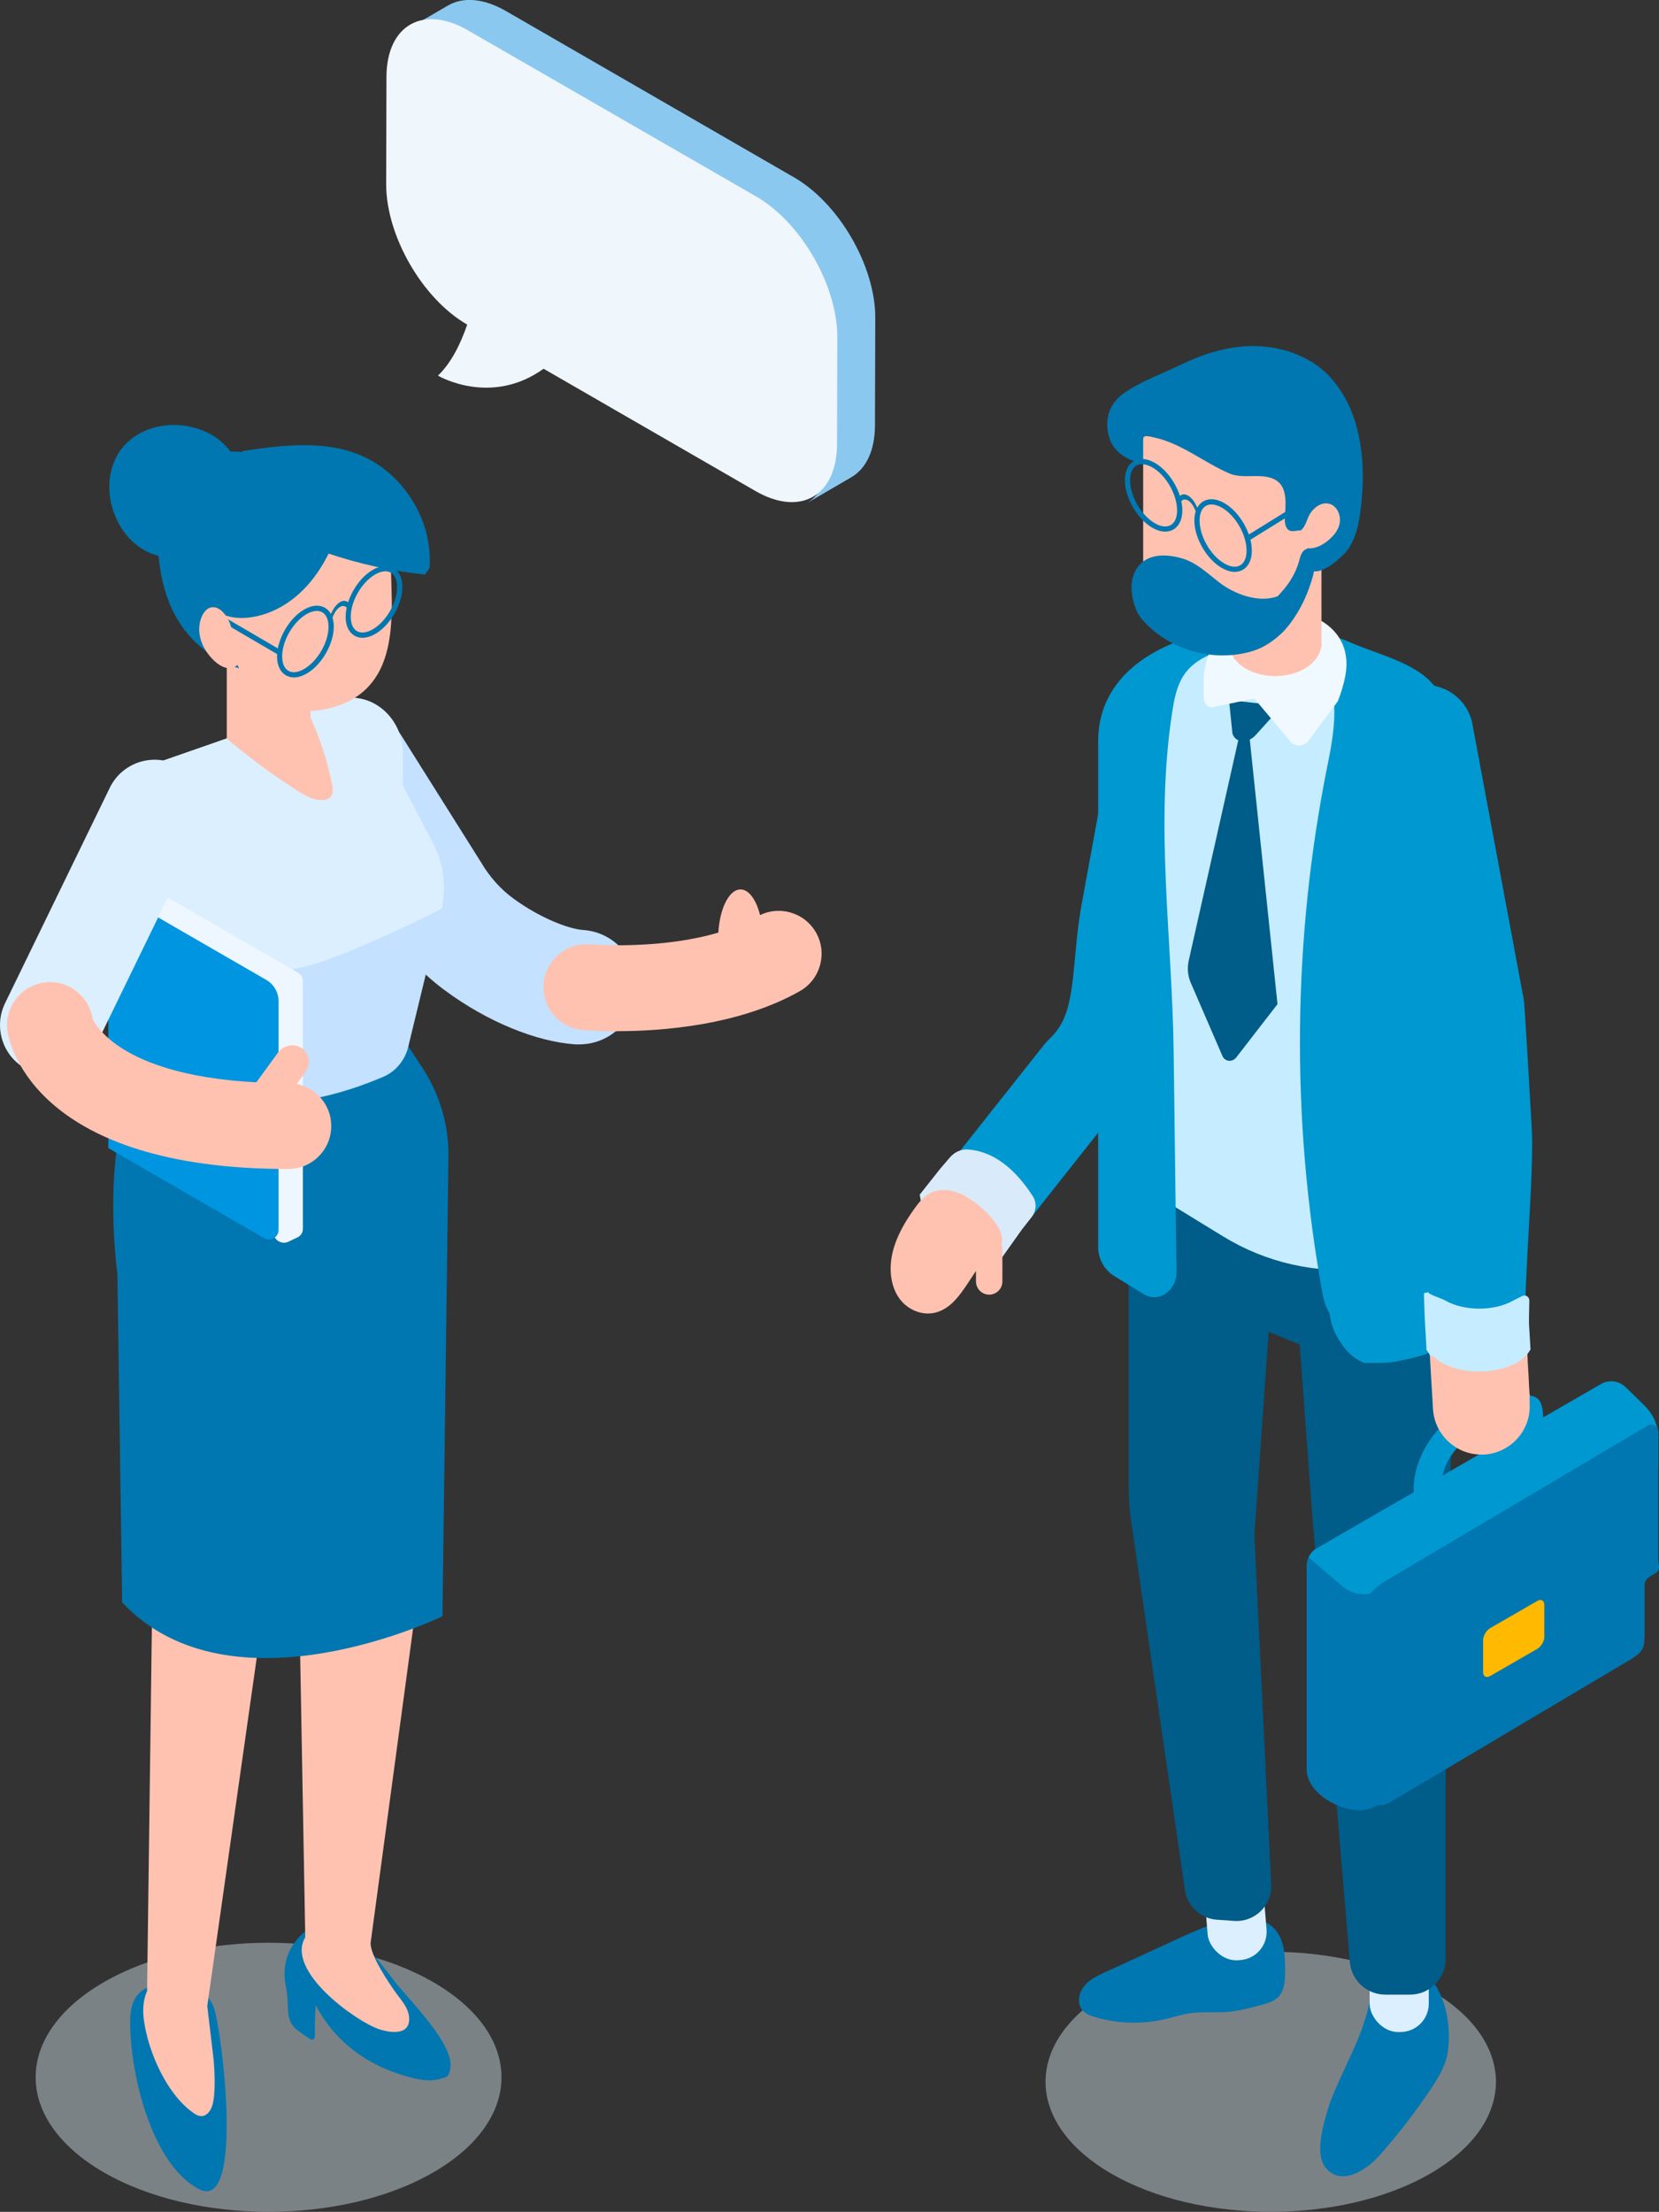 <?xml version="1.0" encoding="UTF-8"?><svg xmlns="http://www.w3.org/2000/svg" viewBox="0 0 110.54 147.32"><rect x="0" y="0" width="110.54" height="147.32" fill="#333333" stroke="none"/><defs><style>.cls-1{mix-blend-mode:multiply;}.cls-2{opacity:.44;}.cls-3{opacity:.59;}.cls-4{isolation:isolate;}.cls-5{fill:#fab300;}.cls-5,.cls-6,.cls-7,.cls-8,.cls-9,.cls-10,.cls-11,.cls-12,.cls-13,.cls-14,.cls-15,.cls-16,.cls-17,.cls-18,.cls-19,.cls-20,.cls-21{stroke-width:0px;}.cls-6{fill:#846063;}.cls-7{fill:#c4e1ff;}.cls-8{fill:#dceffe;}.cls-9{fill:#c6ecff;}.cls-10{fill:#d9ebfb;}.cls-11{fill:#d6e7f0;}.cls-12{fill:#8bc8ef;}.cls-13{fill:#eef7ff;}.cls-14{fill:#eff6fc;}.cls-15{fill:#ffb900;}.cls-16{fill:#ffc2b0;}.cls-17{fill:#f0f9ff;}.cls-18{fill:#0077b0;}.cls-19{fill:#005c88;}.cls-20{fill:#0095e0;}.cls-21{fill:#0098d0;}</style></defs><g class="cls-4"><g id="_レイヤー_2"><g id="Layer_2"><g id="New_Symbol_19"><g class="cls-2"><path class="cls-11" d="m95.28,144.78c5.86-3.38,5.86-8.87,0-12.25-5.86-3.38-15.36-3.38-21.22,0-5.86,3.38-5.86,8.87,0,12.25,5.86,3.38,15.36,3.38,21.22,0Z"/><path class="cls-11" d="m28.87,132.02c-6.06-3.5-15.89-3.5-21.95,0-6.06,3.5-6.06,9.17,0,12.67,6.06,3.5,15.89,3.5,21.95,0,6.06-3.5,6.06-9.17,0-12.67Z"/></g><path class="cls-21" d="m61.8,79.42c.65.53,1.12,1.24,1.24,2.09,0,.12.03.23.06.34.09.08.14.2.08.18.15.14.32.31.33.34.21.13.42.26.64.39.09.05.35.15.48.19.22.06.44.12.66.18.09,0,.18,0,.27,0,.05-.01.11-.02.17-.03.52-.16,1.05-.24,1.58-.25l2.47-3.12,4.71-5.96c2.98-2.9,3.29-6.36,3.57-9.41.09-1.02.18-1.99.36-2.96l2.56-13.97c.32-1.75-.84-3.43-2.59-3.76-1.75-.32-3.43.84-3.76,2.59l-2.56,13.97c-.23,1.26-.34,2.47-.44,3.54-.25,2.76-.45,4.26-1.73,5.45-.12.12-.23.24-.33.36l-5.1,6.44-2.68,3.38Z"/><path class="cls-10" d="m66.58,83.85c-.15,0-.31.01-.47.03-.52-.54-1.16-.92-1.89-1.05-.11-.02-.47-.04-.72-.11-.05-.04-.12-.09-.24-.16-.12-.07-.39-.27-.42-.29-.05-.05-.11-.09-.16-.14-.34-.32-.66-.68-.96-1.04-.04-.06-.11-.15-.19-.28-.05-.08-.1-.16-.15-.24,0-.01,0-.03,0-.04.01-.33-.03-.65-.1-.96l1.36-1.72.66-.77c.3-.34.73-.55,1.18-.52,1.25.08,2.82.77,4.33,3.1.28.43.25.99-.07,1.4l-.65.83-1.4,1.97h-.11Z"/><path class="cls-16" d="m66.41,83.26c-1.65.96-2.15,3.53-3.93,4.12-.99.33-2.07-.15-2.62-.99s-.63-1.97-.38-3c.25-1.03.8-1.98,1.42-2.85.3-.42.64-.85,1.09-1.08.62-.32,1.35-.23,1.96.03,1.53.65,3.71,2.93,2.45,3.77h0Z"/><path class="cls-16" d="m65.91,86.23h0c.48,0,.88-.39.88-.88v-2.13c0-.48-.39-.88-.88-.88h0c-.48,0-.88.39-.88.88v2.13c0,.48.39.88.88.88Z"/><path class="cls-18" d="m83.72,127.91c.72-.02,1.34.55,1.62,1.22.28.66.28,1.4.29,2.12,0,.63-.03,1.33-.47,1.77-.29.28-.7.4-1.09.51-.74.2-1.48.4-2.24.47-.86.07-1.73-.03-2.59.1-.54.08-1.07.26-1.61.38-1.51.36-3.12.31-4.62-.12-.33-.1-.68-.22-.9-.49-.36-.45-.24-1.14.13-1.59.36-.45.91-.7,1.43-.94,1.57-.72,3.15-1.44,4.72-2.17,1.54-.71,3.14-1.43,4.84-1.47.54-.01,1.26.23,1.21.77l-.72-.56Z"/><rect class="cls-8" x="80.32" y="123.59" width="3.94" height="6.98" rx="1.89" ry="1.89" transform="translate(174.64 247.05) rotate(175.34)"/><path class="cls-18" d="m90.02,136.85c-.27.61-.56,1.22-.83,1.82-.27.62-.55,1.24-.74,1.9-.29.98-.84,2.88-.15,3.77,1.04,1.34,2.74.19,3.59-.75,1.26-1.41,2.43-2.93,3.51-4.55.46-.7.91-1.44,1.06-2.32.43-2.69-.86-6.49-3.57-5.6-.99.33-1.41,1.17-1.64,2.27-.26,1.22-.72,2.35-1.22,3.46Z"/><rect class="cls-8" x="91.26" y="128.37" width="3.94" height="6.98" rx="1.89" ry="1.89" transform="translate(186.46 263.71) rotate(180)"/><path class="cls-19" d="m83.6,68.89l9.95,3.45,3.97,4.54-1.19,28.61v24.98c0,1.31-1.07,2.38-2.38,2.38h-1.64c-1.24,0-2.27-.95-2.37-2.18l-2.51-29.82-.83-11.3-2.07-.84-.95,13.54,1.12,23.27c.07,1.39-1.1,2.52-2.48,2.42l-1.15-.08c-1.08-.08-1.96-.9-2.12-1.98l-3.59-24.62c-.11-.74-.16-1.49-.16-2.23v-25.69l8.4-4.45Z"/><path class="cls-9" d="m74.54,49.37v27.7c0,.63.33,1.22.87,1.55l6.07,3.72c2.88,1.77,6.22,2.51,9.52,2.17,1.15-.12,2.31-.37,3.42-.77l3.37-2.25-1.83-30.36c-.05-1.29-.56-2.49-1.43-3.41-.32-.36-.71-.67-1.14-.93l-2.18-1.38-.61-.38c-1.65-1.15-4.85-2.34-7.73-2.69-.57-.07-1.12-.11-1.64-.11-1.15,0-2.18.19-2.93.62-2.32,1.35-3.76,3.83-3.76,6.53Z"/><g class="cls-3"><path class="cls-10" d="m95.95,51.14c-.01-.31-.05-.62-.12-.92-1.22-1.05-2.42-2.04-3.5-.79-.76.87-1.26,2.89-1.74,3.93.02.05.03.1.05.14.52,1.49,1.24,3.96.83,5.48-.3,1.08-1.13,1.96-1.35,3.06-.46,2.33,2.01,8.16,1.77,10.53-.14,1.35-1.12,2.44-1.74,3.65-1.32,2.62-.78,5.82.83,8.3,1.15-.12,2.31-.37,3.42-.77l3.37-2.25-1.83-30.36Z"/></g><path class="cls-21" d="m96.88,51.12c0-.1-.02-.2-.02-.3h.07s-.04-1.68-.04-1.69c-.05-1.39-.6-2.71-1.54-3.7-1.26-1.34-3.68-1.9-5.35-2.63-5.57-2.44-16.83-.86-16.83,6.57v33.69c0,.79.41,1.53,1.09,1.94l1.97,1.21c.39.24.9.26,1.3.03.55-.31.87-.88.86-1.51-.06-4.91-.13-9.82-.19-14.73-.1-7.6-1.25-14.93-.11-22.48.12-.77.25-1.55.61-2.25,1.23-2.38,5.11-2.46,7.41-1.96.85.19,1.46.56,1.89,1.05l-1.76-.51c.81.26,1.56.65,2.19,1.16.8,1.59.44,3.92.05,5.82-2.36,11.63-2.48,23.72-.35,35.39.08.42.23.88.46,1.27.06.51.21,1,.45,1.45.49.91,1.08,1.54,1.88,1.84.57,0,1.14,0,1.7-.03.87-.14,1.76-.34,2.45-.58l2.84-1.83c.52-.33.82-.92.79-1.53-.3-5.77-1.78-35.69-1.79-35.7Z"/><path class="cls-19" d="m83.27,49.22l-.65-.42-3.43,15.25c-.09.47-.04.95.14,1.38l2.12,4.9c.17.39.66.44.93.09l2.74-3.54-1.85-17.65Z"/><path class="cls-19" d="m81.89,46.64l.23,2.23c.23.65,1.05.67,1.58.05l1.72-1.9-3.53-.39Z"/><path class="cls-17" d="m89.14,46.71c.22-.56.39-1.12.5-1.7,1.07-5.7-9.44-6.01-9.44.44v1.01c0,.4.31.71.64.64l2.73-.58,2.27,2.7c.33.54,1,.59,1.37.09.58-.77,1.24-1.68,1.92-2.59Z"/><path class="cls-19" d="m85.9,35.56s.02.01.03.02c.01-.04.01-.1.01-.14,0,.04-.01.09-.04.12Z"/><path class="cls-18" d="m109.45,93.52c.66.64,1.03,1.52,1.03,2.44v7.73c0,.45.22.86-.17,1.09l-.75.43v4.09c0,.41-.22.79-.58,1,0,0-17.33,10.01-17.36,10.02-1.48.85-4.56-.63-4.56-2.48v-13.55c0-.2.05-.4.13-.57.11-.25.3-.47.55-.61l18.93-10.93c.53-.31,1.2-.22,1.64.21l1.15,1.12Z"/><path class="cls-21" d="m110.48,95.77v1.95l-18.65,8.27c-.8.36-1.74.22-2.4-.35l-2.23-1.91c.11-.25.3-.47.55-.61l18.93-10.93c.53-.31,1.2-.22,1.64.21l1.29,1.26c.57.56.89,1.32.89,2.11Z"/><path class="cls-18" d="m109.86,105.05h0c.38-.22.62-.63.62-1.07v-8.65c0-.35-.38-.57-.68-.39l-17.52,10.38c-1.14.66-1.84,1.87-1.84,3.19v10.29c0,1.11,1.2,1.8,2.16,1.25l16.11-9.56c.48-.28.87-.95.87-1.51v-3.41c0-.21.11-.4.29-.51Z"/><path class="cls-15" d="m102.43,109.82l-3.14,1.81c-.26.15-.47.03-.47-.27v-2.11c0-.3.21-.66.47-.81l3.14-1.81c.26-.15.47-.03.47.27v2.11c0,.3-.21.66-.47.81Z"/><path class="cls-21" d="m102.83,94.91c0-1.14-.06-1.84-.84-1.95-.5-.51-1.78-.56-2.69-.03l-2.34,1.35c-1.52.88-2.76,3.02-2.76,4.78v2.59l.78.39,1.08-.62v-2.59c0-1.07.75-2.37,1.68-2.91l2.34-1.35c.25-.14.48-.21.69-.22.13.2.21.47.21.8v2.59l.78.39,1.08-.62v-2.59Z"/><path class="cls-6" d="m101.88,92.29c-.03-.44-.06-1-.09-1.63.04.64.07,1.19.09,1.63Z"/><path class="cls-21" d="m95.32,89.69s-.03,0-.05,0c.01.21.02.42.04.63h0c-.03-.49-.06-.99-.09-1.49-.4-6.89.03-19.51-.08-21.26l-3.34-17.97c-.42-1.73.65-3.48,2.38-3.9,1.73-.41,3.48.65,3.9,2.38l3.4,18.23c.04.17.07.35.08.52.05.59.26,4.15.5,8.29.18,3-.56,10.45-.41,13.12.03.57.06,1.1.09,1.6-.16.27-.42.52-.8.74-1.32.76-3.45.76-4.76,0-.43-.25-.72-.55-.87-.87Z"/><path class="cls-16" d="m95.05,89.89c.15.32.7.42,1.14.67,1.32.76,3.45.76,4.76,0,.37-.21.63-.47.8-.74.02.27.03.53.04.78,0,.02,0,.04,0,.06.04.64.07,1.19.09,1.63,0,.09.01.19.02.27,0,.12.01.22.02.32,0,.05,0,.1,0,.15,0,.03,0,.06,0,.09,0,.02,0,.04,0,.06,0,.03,0,.05,0,.07,0,.03,0,.05,0,.07,0,.02,0,.05,0,.06,0,0,0,.01,0,.02,0,.03,0,.05,0,.07.11,1.78-1.25,3.3-3.03,3.41-.06,0-.13,0-.19,0-1.7,0-3.12-1.33-3.22-3.04-.04-.62-.07-1.3-.12-2.01-.04-.68-.08-1.41-.12-2.15.02,0-.24.2-.22.2Z"/><path class="cls-9" d="m94.88,86.13v.19c.03.96.06,1.79.11,2.51l.06,1.06.26.42h.17c.16.16.36.31.59.45.69.4,1.6.59,2.5.59s1.81-.2,2.49-.59c.4-.23.69-.5.88-.82l.04-.06-.1-1.66c-.01-.23,0-.88.02-1.6,0-.25-.25-.41-.47-.3-.26.13-.49.24-.6.3-1.25.72-3.28.72-4.53,0-.27-.16-1-.35-1.15-.55-.03,0-.06.01-.09.02l-.18.04Z"/><path class="cls-16" d="m88.05,42.82h0v-6.63c0-.82-.32-1.56-.84-2.12-.3-.32-.67-.58-1.09-.76-.34-.12-.68-.2-1.05-.21-.17,0-.35.01-.51.02-.68.09-1.3.41-1.77.88-.56.56-.91,1.33-.91,2.18v6.63h0v.33h.04c.21,1.08,1.48,1.89,3.05,1.89s2.84-.81,3.05-1.89h.04v-.32Z"/><g class="cls-1"><path class="cls-16" d="m82.25,43.95c2.56-.13,4.6-1.77,4.6-3.76v-6.37c-.57-.18-1.18-.26-1.83-.26h-.17c-.12,0-.24.01-.36.02h-.11c-.29.05-.58.14-.83.29-.12.05-.23.12-.34.2-.05.04-.1.07-.14.11-.12.11-.23.22-.34.34-.52.59-.84,1.41-.84,2.31v5.69l.36,1.42Z"/></g><path class="cls-18" d="m74.37,29.93c.55.46,3.77,1.92,3.77,1.92l.73-3.91s-1.26-1.01-1.74-1.16c-.47-.14-1.98,1.06-1.98,1.06l-.78,2.08Z"/><path class="cls-16" d="m86.88,39.48c.67-.98.96-2.54,1.12-3.58.17-1.07,1.62-.62,1.62-1.72,0-.78-.73-1.61-1.06-2.28-.39-.81-.87-1.46-1.62-1.98-.9-.63-1.96-.99-3.02-1.28-1.19-.33-2.4-.57-3.62-.7l-.34-1.16h-3.79v10.86c0,.11.03.26.07.45.66,2.7,3.62,4.13,6.21,3.12l4.41-1.73Z"/><path class="cls-18" d="m74.93,26.16c1.08-.76,2.53-1.28,3.73-1.86,1.38-.67,2.86-1.16,4.4-1.24,2.05-.11,4.21.56,5.59,2.08,1.97,2.18,2.34,5.34,2.08,8.13-.1,1.09-.25,2.29-.85,3.23-.32.5-1.93,2.02-2.64,1.42-.6-.51.13-1.45-.15-2.22-.04-.1-.07-.21-.16-.28-.14-.12-.35-.1-.54-.07-.15.03-.3.05-.44,0-.31-.12-.36-.54-.34-.88.07-1.09.22-2.34-1.03-2.67-.86-.23-1.84.09-2.68-.27-1.7-.74-3.18-2-4.99-2.39-.25-.05-.68-.2-.74.04-.2.79-.07,1.06-.27,1.61-.74-.1-1.57-.68-1.87-1.34-.34-.75-.36-1.67.05-2.39.21-.37.5-.66.84-.9Z"/><path class="cls-18" d="m83.56,43.33c.71-.23,1.36-.69,1.94-1.25.97-1.05,1.63-2.39,2.01-3.82.07-.38.13-.77.13-1.13,0-.19-.02-.41-.18-.53-.19-.15-.5-.05-.65.14s-.2.45-.27.69c-.25.88-.77,1.63-1.42,2.29-1.29.46-2.9-.16-3.91-.95-.77-.6-1.51-1.31-2.45-1.58-2.99-.86-3.94,1.33-3.04,3.46.14.34.38.63.64.89,1.82,1.87,4.72,2.59,7.21,1.79Z"/><rect class="cls-18" x="82.76" y="34.28" width="5.3" height=".35" transform="translate(-5.35 50.09) rotate(-31.75)"/><path class="cls-16" d="m86.04,35.42c.11.06.24.06.36.03.01-.03,0-.07.02-.09l-.38.06Z"/><path class="cls-16" d="m88.56,33.55c-.56-.14-1.12.32-1.37.85-.12.27-.2.56-.38.79-.1.13-.25.23-.41.27-.16.41.16.93.61,1.03.48.12.98-.11,1.38-.41.42-.32.8-.75.88-1.27s-.2-1.13-.71-1.26Z"/><path class="cls-5" d="m78.56,33.66c.11-.36.33-.48.6-.33.26.15.49.55.6,1.02l.17-.03c-.14-.61-.43-1.12-.77-1.31-.34-.2-.64-.03-.77.42l.17.23Z"/><path class="cls-18" d="m78.56,33.66c.11-.36.33-.48.6-.33.26.15.49.55.6,1.02l.17-.03c-.14-.61-.43-1.12-.77-1.31-.34-.2-.64-.03-.77.42l.17.23Z"/><path class="cls-18" d="m82.27,38.09c-.27,0-.56-.09-.86-.26-1.01-.58-1.83-2-1.83-3.16,0-.6.21-1.05.6-1.28.38-.22.88-.18,1.4.12,1.01.58,1.83,2,1.83,3.16,0,.6-.21,1.05-.6,1.28-.16.09-.34.14-.54.14Zm-1.55-4.49c-.14,0-.26.03-.37.09-.27.16-.42.5-.42.98,0,1.05.74,2.34,1.65,2.86.41.24.78.28,1.06.12.27-.16.42-.5.42-.98,0-1.05-.74-2.34-1.65-2.86-.25-.14-.48-.21-.69-.21Z"/><path class="cls-18" d="m77.64,35.41c-.27,0-.56-.09-.86-.26-1.01-.58-1.83-2-1.83-3.16,0-.6.21-1.05.6-1.28.38-.22.88-.18,1.4.12,1.01.58,1.83,2,1.83,3.16,0,.6-.21,1.05-.6,1.28-.16.09-.34.14-.54.14Zm-1.55-4.49c-.14,0-.26.03-.37.09-.27.16-.42.5-.42.98,0,1.05.74,2.34,1.65,2.86.41.24.78.28,1.06.12.27-.16.42-.5.42-.98,0-1.05-.74-2.34-1.65-2.86-.25-.14-.48-.21-.69-.21Z"/><path class="cls-7" d="m38.6,69.56c1.99,0,3.67-1.54,3.8-3.56.14-2.1-1.45-3.92-3.55-4.06-.98-.07-2.89-.81-4.65-2.1-.86-.63-1.58-1.44-2.15-2.41-.02-.04-.04-.07-.07-.11l-5.27-8.38c-1.12-1.78-3.48-2.32-5.26-1.2-1.78,1.12-2.32,3.48-1.2,5.26l5.24,8.33c1.09,1.85,2.5,3.42,4.19,4.66,2.8,2.06,6.04,3.39,8.66,3.57.09,0,.17,0,.26,0Z"/><path class="cls-18" d="m14.28,133.8c.03.1.06.2.08.3l-.08-.3Z"/><path class="cls-18" d="m14.28,133.8s-.02-.05-.03-.08c-.05-.21-.1-.42-.16-.63l.19.71Z"/><path class="cls-18" d="m8.68,134.42c.04-1.23.56-2.07,1.87-2.23.89-.1,1.83-.16,2.6.25.51.27.9.73,1.1,1.28.53,1.44,2.05,13.65-.98,12.09-3.29-1.69-4.69-8.14-4.59-11.39Z"/><path class="cls-18" d="m19.8,129.16c2.47-2.86,5.24,1.2,6.55,2.88.89,1.14,3.99,4.17,3.65,5.76-.12.56-.19.53-.74.68-.55.15-1.14.07-1.69-.06-2.91-.7-5.21-2.34-6.53-4.86-.05.7-.07,1.4-.06,2.1,0,.15-.18.25-.31.16-.27-.18-.54-.36-.8-.55-.98-.72-.55-1.74-.81-2.9-.26-1.12-.03-2.32.74-3.2Z"/><path class="cls-16" d="m9.8,132.62c-.29.62-.3,1.34-.2,2.02.3,2.05,1.5,4.82,3.26,6.07.16.12.34.23.55.23.39,0,.64-.38.74-.72.24-.8.15-2.5.05-3.33-.13-1.09-.26-2.18-.39-3.28l3.82-26.88.69-10.2.57-10.02,1.07,21.5.38,21.02c0,.2-.04-.19,0,0-1.34,2.22,3.36,5.61,4.94,6.13.77.25,2.13.43,1.97-.88-.07-.55-.46-1-.79-1.44-.48-.65-1.86-2.68-1.76-3.48.03-.23,3.14-23.24,3.14-23.24l.76-31.4-7.77,3.17-12.66-1.85,2.11,5.94-.14,24.82-.34,25.83Z"/><path class="cls-18" d="m26.66,68.86l1.48,2.25c1.16,1.77,1.77,3.83,1.74,5.93l-.4,30.61s-14.06,6.84-21.34-.92l-.32-21.91s-1.73-12.34,3.48-15.22l15.35-.74Z"/><path class="cls-19" d="m20.72,42.16s-.02.01-.03.02c0-.04,0-.09,0-.13,0,.04,0,.08.04.11Z"/><path class="cls-7" d="m8.66,54.54l1.07,4.02,2.11,12.22c.22.83,1.67,1.51,2.39,1.87,1.94.96,5.73,1.44,11.31-.93.86-.37,1.51-1.17,1.7-2.16l2.2-9.06.04-.18c.27-1.41.06-2.87-.59-4.12l-2.04-3.91v-2.09c0-2.48-2.2-4.27-4.4-3.58l-1.98.69-5.36,1.87-4.62,1.61c-1.45.5-2.26,2.16-1.84,3.75Z"/><path class="cls-8" d="m8.66,54.54l1.07,4.02c.54.66,1.08,1.33,1.62,2,1.13,1.41,2.32,2.86,3.9,3.59,2.63,1.23,5.65.22,8.31-.91,1.65-.69,3.28-1.44,4.89-2.22.33-.16.66-.32.98-.51l.04-.18c.27-1.41.06-2.87-.59-4.12l-2.04-3.91v-2.09c0-2.48-2.2-4.27-4.4-3.58l-1.98.69-5.36,1.87-4.62,1.61c-1.45.5-2.26,2.16-1.84,3.75Z"/><path class="cls-16" d="m15.11,49.19c1.49,1.27,3.06,2.43,4.7,3.47.56.36,1.19.71,1.82.61.14-.02.28-.07.39-.18.2-.22.16-.57.1-.87-.34-1.7-.9-3.35-1.65-4.89l-5.36,1.87Z"/><polygon class="cls-16" points="15.11 42.12 15.11 49.18 20.68 49.65 20.68 42.12 15.11 42.12"/><g class="cls-1"><polygon class="cls-16" points="15.11 44.64 20.65 48.85 20.68 49.25 20.68 44.24 15.11 44.64"/></g><path class="cls-18" d="m10.48,34.17c.16-5.25,4.83-4.11,9.29-3.73.41.04.83.07,1.21.21.34.13.64.33.92.54,2.6,1.96,4.39,4.94,4.04,7.95-.66,5.64-8.64,7.78-12.93,3.62-2.32-2.25-2.62-5.56-2.53-8.6Z"/><path class="cls-16" d="m26.09,40.97c-.06,1.65-.34,3.27-1.3,4.48-1.06,1.35-2.77,1.88-4.4,1.92-.9.02-1.82-.11-2.62-.58-1.5-.9-2.2-2.83-2.58-4.66-.14-.69-.24-1.4-.28-2.1-.03-.8.02-1.61.23-2.38.46-1.67,1.62-3.04,3-3.91,1.38-.87,2.97-1.26,4.56-1.44.77-.1,1.6-.12,2.29.28.46.26.82.75.92,1.28.05.19.05.4.02.59.05,1.5.1,2.98.15,4.48.02.67.04,1.36.02,2.05Z"/><path class="cls-18" d="m28.32,38.27c-2.23-.23-4.43-.72-6.55-1.44-1.53-.53-3.07-1.21-4.21-2.36-1.14-1.15-1.83-2.87-1.4-4.43,2.59-.38,5.33-.74,7.76.24,2.95,1.18,4.94,4.39,4.7,7.55l-.31.45Z"/><path class="cls-18" d="m15.64,30.52c-1.41-2.62-5.65-3-7.5-.68s-.54,6.37,2.33,7.16c2.11.58,4.57-.64,5.37-2.68.8-2.04-.2-4.61-2.16-5.58l1.97,1.77Z"/><path class="cls-18" d="m22.35,35.88c-.55,1.34-1.29,2.62-2.35,3.6-1.06.99-2.44,1.66-3.89,1.68-.68,0-1.41-.16-1.84-.68-.23-.28-.36-.64-.45-.99-.37-1.4-.32-2.92.27-4.24.59-1.32,1.74-2.41,3.14-2.78,1.47-.39,3.06.03,4.33.85.9.58,1.75,1.58,1.49,2.63l-.69-.08Z"/><rect class="cls-18" x="16.33" y="39.75" width=".35" height="4.93" transform="translate(-28.27 35.17) rotate(-59.7)"/><path class="cls-16" d="m16.5,43.02c-.11.09-.24.08-.36.04-.01-.04,0-.09-.02-.13l.38.09Z"/><path class="cls-16" d="m13.99,40.48c.56-.2,1.12.43,1.37,1.15.12.36.2.76.38,1.07.1.18.25.31.41.36.16.56-.16,1.26-.61,1.4-.48.16-.98-.15-1.37-.55-.42-.43-.8-1.02-.88-1.73-.09-.71.2-1.53.71-1.71Z"/><path class="cls-5" d="m23.25,40.75c-.1-.35-.33-.48-.59-.33-.26.15-.49.54-.59,1.01l-.17-.03c.13-.61.42-1.1.76-1.3.34-.19.63-.03.76.42l-.17.22Z"/><path class="cls-18" d="m23.25,40.75c-.1-.35-.33-.48-.59-.33-.26.15-.49.54-.59,1.01l-.17-.03c.13-.61.42-1.1.76-1.3.34-.19.63-.03.76.42l-.17.22Z"/><path class="cls-18" d="m19.58,45.12c-.19,0-.37-.05-.53-.14-.38-.22-.59-.67-.59-1.26,0-1.15.81-2.55,1.8-3.12.51-.3,1.01-.34,1.39-.12.38.22.59.67.59,1.26,0,1.15-.81,2.55-1.8,3.12-.3.17-.59.26-.85.26Zm1.53-4.43c-.2,0-.44.07-.68.21-.9.52-1.63,1.78-1.63,2.82,0,.46.15.81.42.96.27.16.64.11,1.04-.12.9-.52,1.63-1.78,1.63-2.82,0-.46-.15-.81-.42-.96-.11-.06-.23-.09-.36-.09Z"/><path class="cls-18" d="m24.15,42.48c-.19,0-.37-.05-.53-.14-.38-.22-.59-.67-.59-1.26,0-1.15.81-2.55,1.8-3.12.51-.3,1.01-.34,1.39-.12.38.22.59.67.59,1.26h0c0,1.15-.81,2.55-1.8,3.12-.3.17-.59.26-.85.26Zm1.53-4.43c-.2,0-.44.07-.68.21-.9.52-1.63,1.78-1.63,2.82,0,.46.15.81.42.96.27.15.64.11,1.04-.12.9-.52,1.63-1.78,1.63-2.82,0-.46-.15-.81-.42-.96-.11-.06-.23-.09-.36-.09Z"/><path class="cls-13" d="m8.83,62.56l-1.6-3.37,1.31-.62c.18-.09.39-.08.57.02l10.76,6.21c.19.11.31.31.31.53v16.53c0,.24-.14.45-.35.55l-.61.29c-.35.17-.77.02-.94-.34l-.8-1.68-8.63-4.98v-13.15Z"/><path class="cls-20" d="m7.22,76.47l10.39,6c.42.24.95-.06.95-.55v-15.24c0-.58-.31-1.12-.81-1.41l-10.53-6.08v17.27Z"/><path class="cls-8" d="m3.34,71.61c1.24,0,2.43-.69,3-1.88l6.97-14.33c.81-1.66.12-3.66-1.54-4.46-1.66-.81-3.66-.12-4.46,1.54L.34,66.81c-.81,1.66-.12,3.66,1.54,4.46.47.23.97.34,1.46.34Z"/><path class="cls-16" d="m41.15,68.68c2.95,0,8.11-.38,12.15-2.67,1.37-.78,1.85-2.53,1.07-3.9-.78-1.37-2.53-1.85-3.9-1.07-4.29,2.44-11.07,1.86-11.14,1.86-1.57-.14-2.96,1.02-3.11,2.59-.14,1.57,1.01,2.96,2.58,3.11.11.01,1,.09,2.34.09Z"/><path class="cls-16" d="m19.21,77.86c1.58,0,2.86-1.28,2.86-2.86s-1.28-2.86-2.86-2.86c-11.42,0-13.04-4.28-13.05-4.33-.26-1.56-1.73-2.62-3.29-2.36-1.56.26-2.62,1.73-2.36,3.29.15.93,1.98,9.12,18.69,9.12Z"/><path class="cls-16" d="m17.16,73.88h0c.51.35,1.23.22,1.6-.29l1.6-2.2c.37-.51.26-1.22-.24-1.57h0c-.51-.35-1.23-.22-1.6.29l-1.6,2.2c-.37.51-.26,1.22.24,1.57Z"/><path class="cls-16" d="m47.85,62.55c0,1.83.67,3.31,1.49,3.31s1.49-1.48,1.49-3.31-.67-3.31-1.49-3.31-1.49,1.48-1.49,3.31Z"/><path class="cls-12" d="m55.3,30.07l.02-7.15c0-3.44-2.41-7.63-5.4-9.36L30.72,2.48c-1.5-.87-2.87-.95-3.85-.38,1-.58,1.99-1.16,2.99-1.74.99-.57,2.35-.49,3.86.38l19.2,11.08c2.99,1.73,5.41,5.91,5.4,9.35l-.02,7.15c0,1.71-.61,2.91-1.58,3.47l-2.99,1.74c.97-.57,1.58-1.77,1.58-3.48Z"/><path class="cls-14" d="m31.18,2.02c-2.99-1.73-5.42-.34-5.43,3.1l-.02,7.15c0,3.44,2.41,7.63,5.4,9.35-.46,1.34-1.09,2.58-1.95,3.4.16.09,3.58,2.02,7.04-.46l14.11,8.14c2.99,1.73,5.42.34,5.44-3.1l.02-7.15c0-3.44-2.41-7.63-5.4-9.36L31.18,2.02Z"/></g></g></g></g></svg>